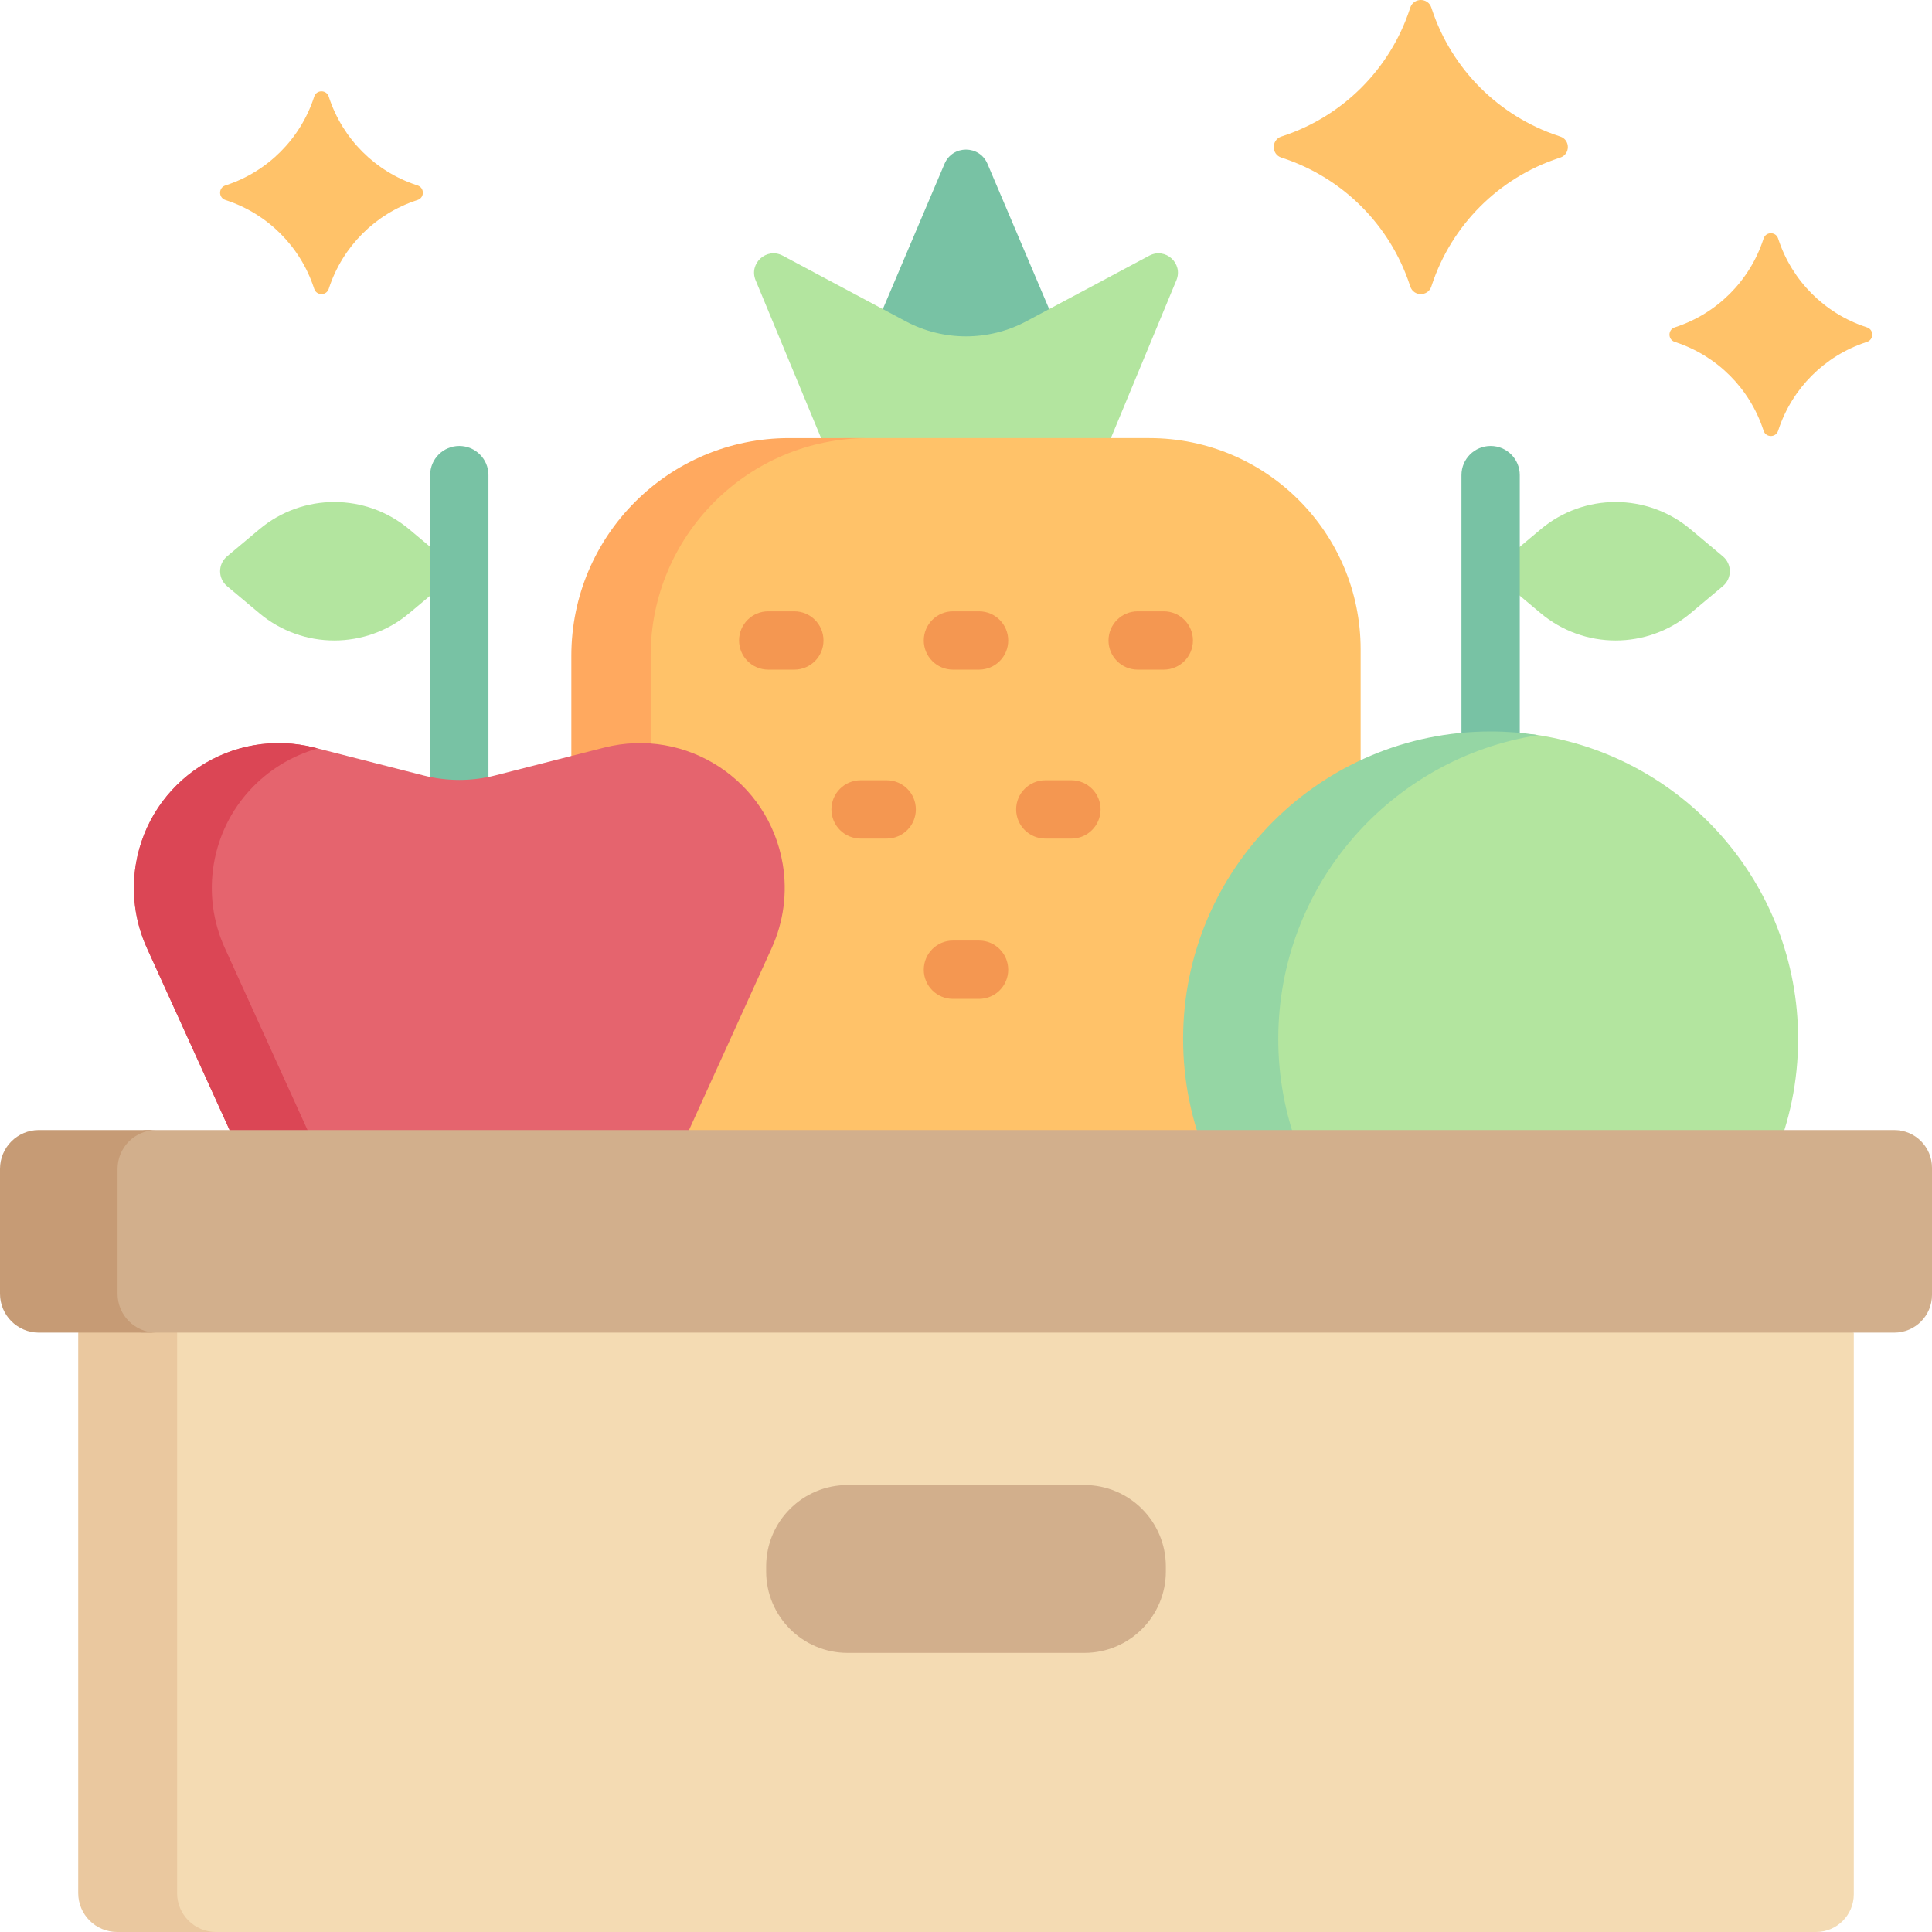 <svg xmlns="http://www.w3.org/2000/svg" id="Capa_1" height="512" viewBox="0 0 512 512" width="512"><g><g><path d="m408.308 162.515-13.28-11.129 13.28-11.129c11.484-9.624 28.217-9.624 39.701 0l8.569 7.181c2.457 2.059 2.457 5.837 0 7.896l-8.569 7.181c-11.484 9.624-28.217 9.624-39.701 0z" fill="#b3e59f"></path></g><g><path d="m395.028 206.593c-4.267 0-7.726-3.459-7.726-7.726v-72.957c0-4.267 3.459-7.726 7.726-7.726s7.726 3.459 7.726 7.726v72.956c0 4.267-3.459 7.727-7.726 7.727z" fill="#78c2a4"></path></g><g><path d="m108.44 162.515 13.28-11.129-13.28-11.129c-11.484-9.624-28.217-9.624-39.701 0l-8.569 7.181c-2.457 2.059-2.457 5.837 0 7.896l8.569 7.181c11.484 9.624 28.217 9.624 39.701 0z" fill="#b3e59f"></path></g><g><path d="m121.72 224.147c-4.267 0-7.726-3.459-7.726-7.726v-90.51c0-4.267 3.459-7.726 7.726-7.726s7.726 3.459 7.726 7.726v90.51c0 4.267-3.459 7.726-7.726 7.726z" fill="#78c2a4"></path></g><g><path d="m494.519 90.692.257-.085c1.855-.612 1.855-3.237 0-3.849l-.259-.085c-10.976-3.622-19.587-12.235-23.21-23.212-.029-.087-.057-.172-.085-.258-.612-1.855-3.236-1.853-3.848.002l-.085.259c-3.622 10.976-12.232 19.586-23.209 23.209l-.259.085c-1.855.612-1.855 3.237 0 3.849l.259.085c10.976 3.622 19.587 12.235 23.21 23.212.029.087.057.172.085.258.612 1.855 3.236 1.853 3.848-.002l.085-.257c3.623-10.978 12.234-19.589 23.211-23.211z" fill="#ffc269"></path></g><g><path d="m284.9 98.058-23.211-54.651c-2.132-5.02-9.247-5.02-11.378 0l-23.211 54.651z" fill="#78c2a4"></path></g><g><path d="m239.99 85.135-32.564-17.383c-4.267-2.278-9.037 2.05-7.183 6.518l24.645 59.391h62.223l24.645-59.391c1.854-4.468-2.916-8.796-7.183-6.518l-32.563 17.383c-10.005 5.341-22.015 5.341-32.02 0z" fill="#b3e59f"></path></g><g><path d="m304.586 334.714h-97.173c-30.928 0-39.854-25.072-39.854-56v-106.613c0-30.928 25.112-56 56.04-56h80.986c30.928 0 56 25.072 56 56v106.613c.001 30.928-25.071 56-55.999 56z" fill="#ffc269"></path></g><g><path d="m172.429 277.024v-103.232c0-31.861 25.829-57.69 57.69-57.69h-21.016c-31.861 0-57.69 25.829-57.69 57.69v103.233c0 31.861 25.829 57.69 57.69 57.69h21.016c-31.861-.001-57.69-25.829-57.69-57.691z" fill="#ffa95f"></path></g><g><path d="m476.519 275.334c0 45.007-36.485 81.492-81.492 81.492s-68.648-36.485-68.648-81.492 23.641-78.604 68.648-78.604c3.849 0 7.635-2.62 11.342-2.104 39.639 5.519 70.15 39.551 70.15 80.708z" fill="#b3e59f"></path></g><g><path d="m338.755 275.334c0-40.717 29.864-74.456 68.882-80.517-4.11-.639-8.32-.974-12.609-.974-45.007 0-81.492 36.485-81.492 81.492s36.485 81.492 81.492 81.492c4.289 0 8.499-.336 12.609-.974-39.018-6.063-68.882-39.801-68.882-80.519z" fill="#95d6a4"></path></g><g><path d="m170.431 326.245 34.09-75.034c3.153-6.939 4.168-14.659 2.918-22.177-3.689-22.188-25.577-36.466-47.371-30.901l-28.849 7.367c-6.233 1.591-12.765 1.591-18.998 0l-28.849-7.367c-21.794-5.565-43.681 8.713-47.371 30.901-1.25 7.518-.234 15.239 2.918 22.177l34.09 75.034c6.228 13.709 19.896 22.512 34.954 22.512h27.515c15.057-.001 28.725-8.803 34.953-22.512z" fill="#e5646e"></path></g><g><path d="m93.66 326.245-34.09-75.034c-3.153-6.939-4.168-14.659-2.918-22.177 2.541-15.283 13.717-26.812 27.549-30.689l-.829-.212c-21.794-5.565-43.681 8.713-47.371 30.901-1.25 7.518-.234 15.239 2.918 22.177l34.09 75.034c6.228 13.709 19.896 22.512 34.954 22.512h20.651c-15.058-.001-28.726-8.803-34.954-22.512z" fill="#db4655"></path></g><g><path d="m481.273 512h-429.033c-5.523 0-18.36-4.477-18.36-10l13.86-167.286h374.94l68.593 18.447v148.839c0 5.523-4.477 10-10 10z" fill="#f4dbb3"></path></g><g><path d="m46.935 501.698v-166.984h-11.454l-14.754 18.447v148.537c0 5.69 4.612 10.302 10.302 10.302h26.208c-5.69 0-10.302-4.612-10.302-10.302z" fill="#eac89f"></path></g><g><g><g><path d="m502 299.468h-463.5c-2.013 0-14.94 8.652-14.94 8.652v35.28s12.007 9.761 14.048 9.761h464.392c5.523 0 10-4.477 10-10v-33.693c0-5.523-4.477-10-10-10z" fill="#d2af8c"></path></g></g></g><g><path d="m31.153 342.859v-33.09c0-5.69 4.612-10.302 10.302-10.302h-31.153c-5.69.001-10.302 4.613-10.302 10.303v33.09c0 5.69 4.612 10.302 10.302 10.302h31.153c-5.69-.001-10.302-4.613-10.302-10.303z" fill="#c69b75"></path></g><g><path d="m210.507 177.459h-6.923c-4.267 0-7.726-3.459-7.726-7.726s3.459-7.726 7.726-7.726h6.923c4.267 0 7.726 3.459 7.726 7.726s-3.459 7.726-7.726 7.726z" fill="#f49751"></path></g><g><path d="m259.461 177.459h-6.923c-4.267 0-7.726-3.459-7.726-7.726s3.459-7.726 7.726-7.726h6.923c4.267 0 7.726 3.459 7.726 7.726s-3.459 7.726-7.726 7.726z" fill="#f49751"></path></g><g><path d="m308.415 177.459h-6.923c-4.267 0-7.726-3.459-7.726-7.726s3.459-7.726 7.726-7.726h6.923c4.267 0 7.726 3.459 7.726 7.726s-3.458 7.726-7.726 7.726z" fill="#f49751"></path></g><g><path d="m259.461 264.712h-6.923c-4.267 0-7.726-3.459-7.726-7.726s3.459-7.726 7.726-7.726h6.923c4.267 0 7.726 3.459 7.726 7.726.001 4.267-3.459 7.726-7.726 7.726z" fill="#f49751"></path></g><g><path d="m234.984 222.231h-6.923c-4.267 0-7.726-3.459-7.726-7.726s3.459-7.726 7.726-7.726h6.923c4.267 0 7.726 3.459 7.726 7.726s-3.458 7.726-7.726 7.726z" fill="#f49751"></path></g><g><path d="m283.939 222.231h-6.923c-4.267 0-7.726-3.459-7.726-7.726s3.459-7.726 7.726-7.726h6.923c4.267 0 7.726 3.459 7.726 7.726s-3.459 7.726-7.726 7.726z" fill="#f49751"></path></g><g><g><g><path d="m287.375 438.027h-62.75c-11.922 0-21.587-9.665-21.587-21.587v-1.303c0-11.922 9.665-21.587 21.587-21.587h62.75c11.922 0 21.587 9.665 21.587 21.587v1.303c0 11.922-9.665 21.587-21.587 21.587z" fill="#d2af8c"></path></g></g></g><g><path d="m110.416 53.081.257-.085c1.855-.612 1.855-3.237 0-3.849l-.259-.085c-10.976-3.622-19.587-12.235-23.209-23.212-.029-.087-.057-.172-.085-.258-.612-1.855-3.236-1.853-3.848.002l-.085.259c-3.623 10.976-12.233 19.587-23.21 23.209l-.259.085c-1.855.612-1.855 3.237 0 3.849l.259.085c10.976 3.622 19.587 12.235 23.21 23.212.029.087.057.172.085.258.612 1.855 3.236 1.853 3.848-.002l.085-.257c3.623-10.978 12.234-19.588 23.211-23.211z" fill="#ffc269"></path></g><g><path d="m413.107 41.885.373-.123c2.691-.888 2.691-4.694 0-5.582l-.375-.124c-15.92-5.254-28.409-17.746-33.662-33.665-.041-.125-.083-.25-.123-.374-.888-2.691-4.694-2.688-5.582.003l-.124.375c-5.254 15.92-17.741 28.407-33.661 33.661l-.375.124c-2.691.888-2.691 4.694 0 5.582l.375.124c15.92 5.254 28.409 17.746 33.662 33.665.041.125.083.25.123.374.888 2.691 4.694 2.688 5.582-.003l.123-.373c5.254-15.921 17.743-28.41 33.664-33.664z" fill="#ffc269"></path></g></g></svg>